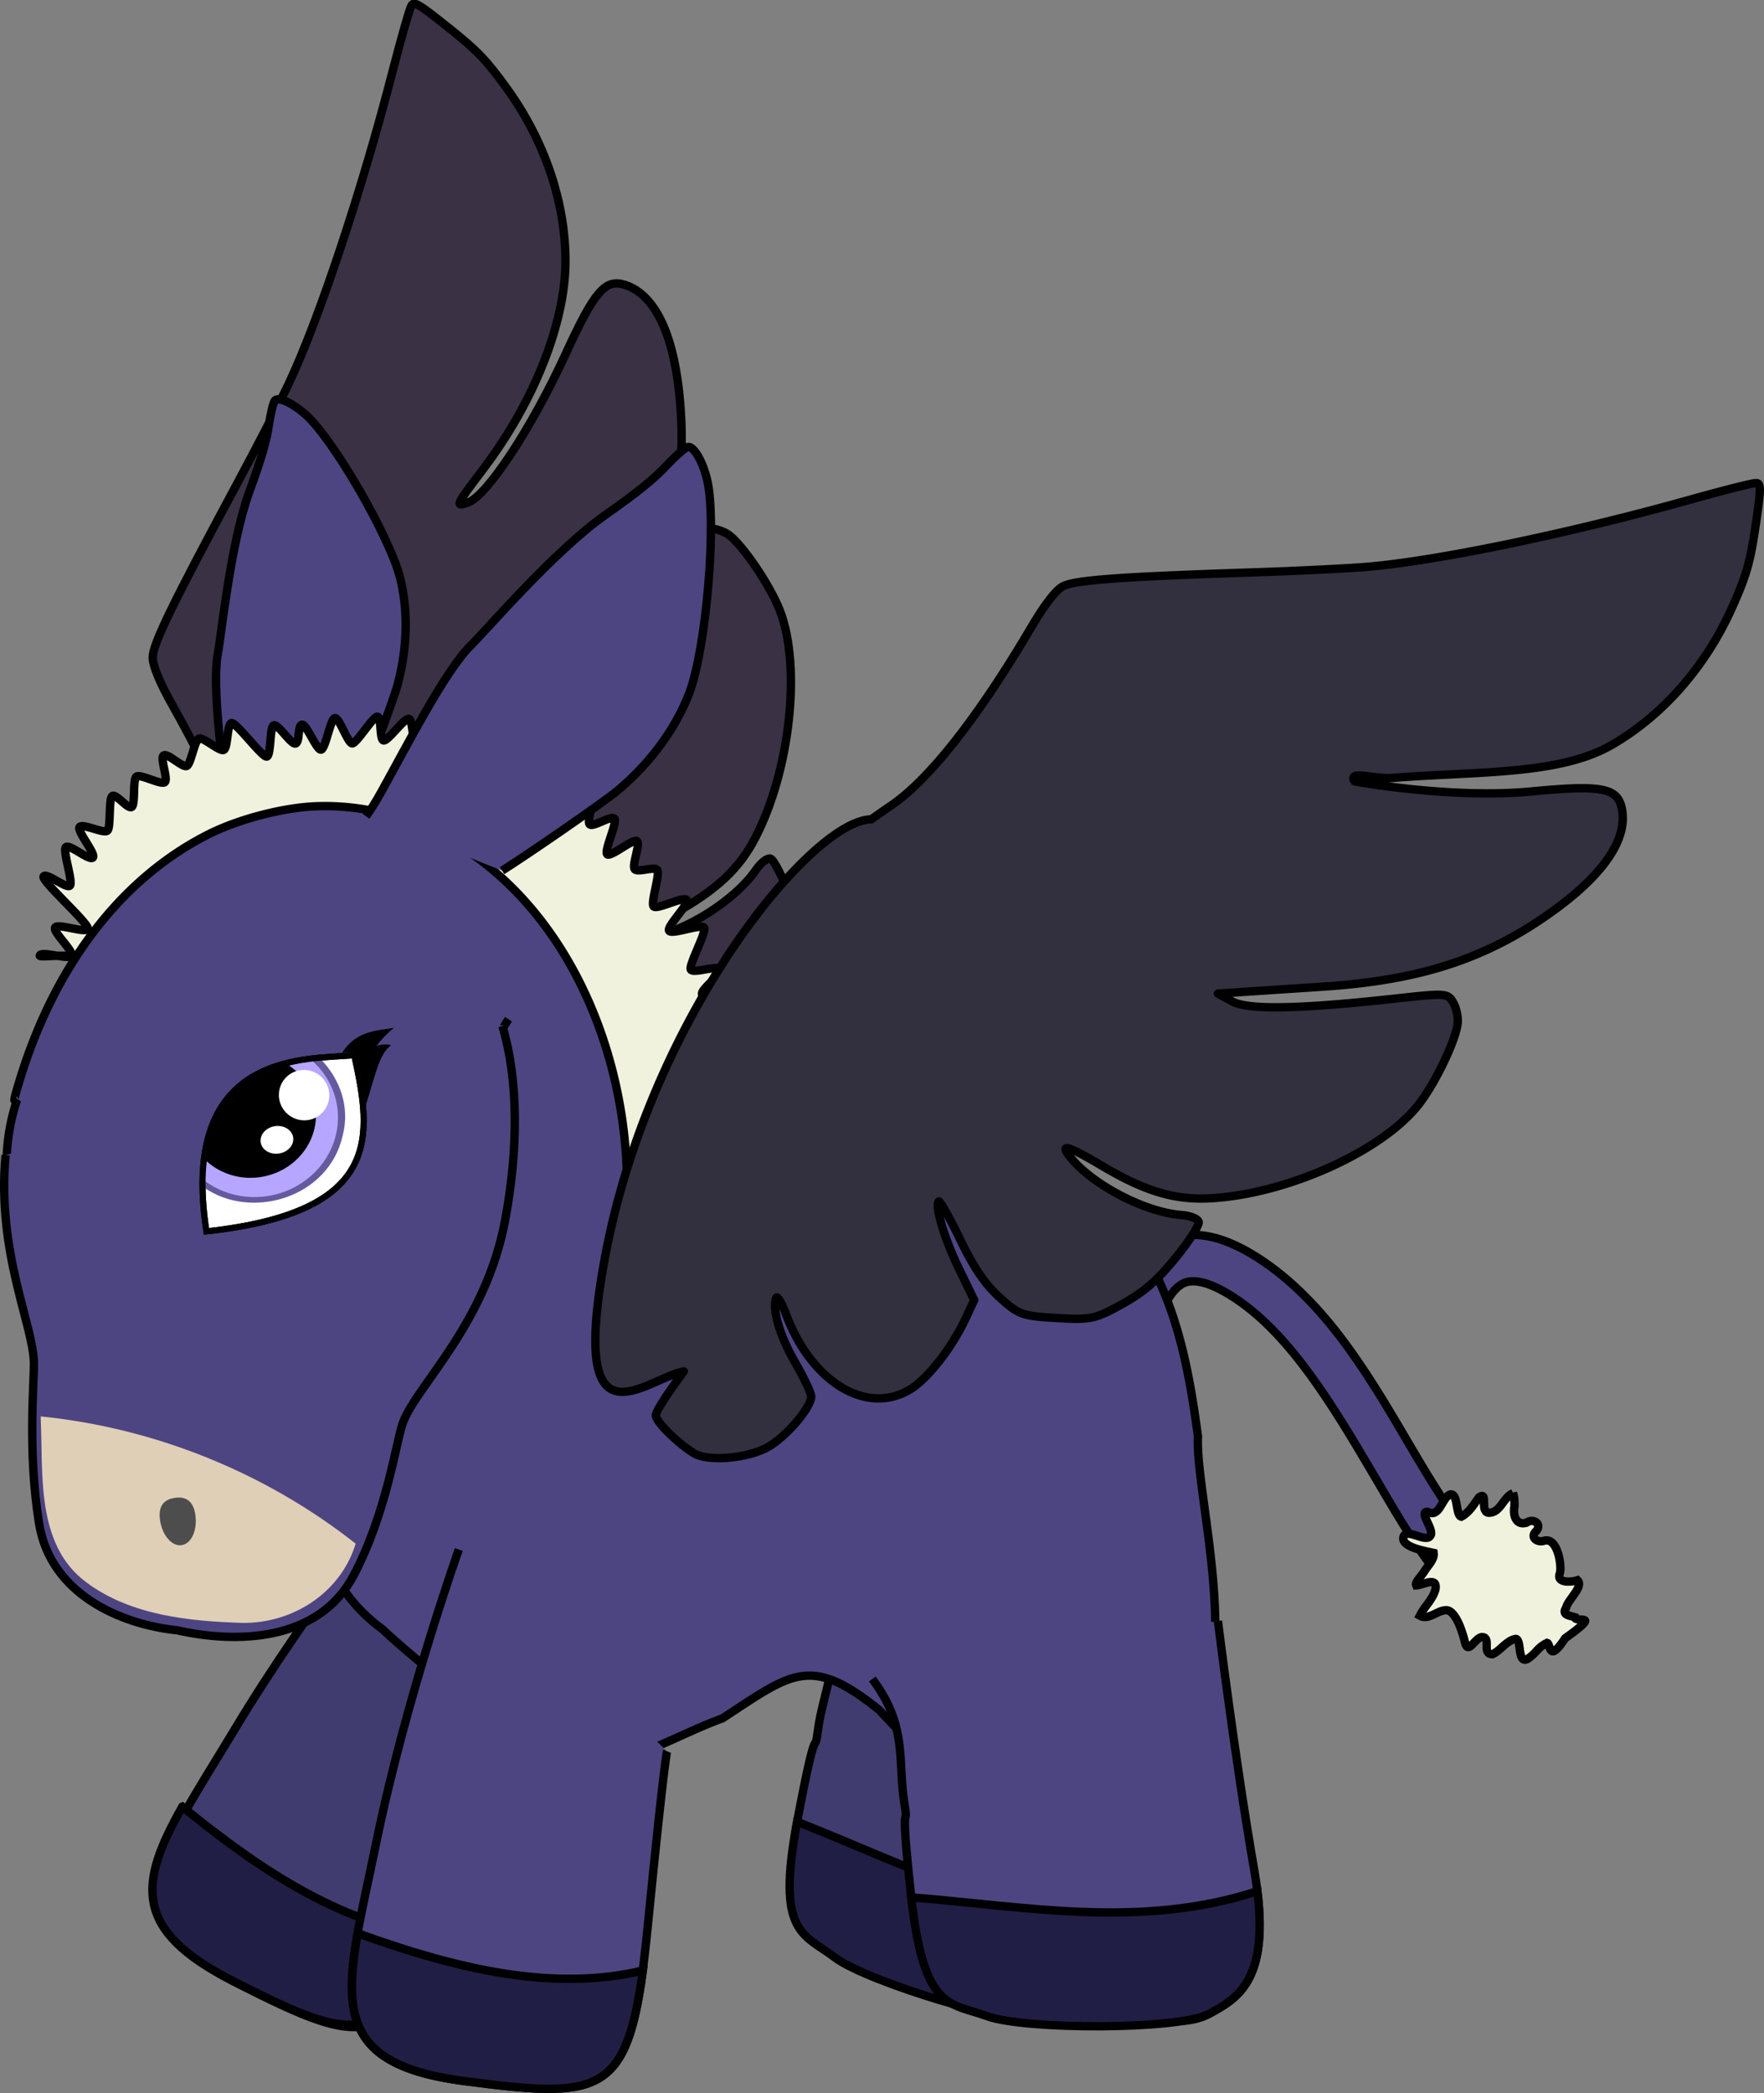 <?xml version="1.0"?>
<svg xmlns="http://www.w3.org/2000/svg" width="422.151" height="500.865" viewBox="0 0 422.151 500.865">
  <rect x="0" y="0" width="422.151" height="500.865" fill="#808080" stroke="none"/>
  <path d="M98.744 1.009c-.106.07-.195.197-.277.323-.416.622-2.426 7.65-4.49 15.644C86.616 45.501 76.49 75.998 69.266 91.45c-1.991 4.259-7.844 15.569-12.987 25.137-14.873 27.666-19.625 37.386-19.74 40.63-.067 1.897 1.671 6.095 4.578 11.264 12.312 21.894 19.326 39.525 20.13 50.52.198 2.694.37 4.698.49 5.854-7.071 12.441 14.394 69.78 58.755 107.83 36.353 31.18 29.838 6.04 32.961-2.716 2.71 6.308 5.01 10.803 5.805 11.133 1.515.63 8.37-1.241 12.395-3.419 3.425-1.857 7.471-10.45 7.555-15.997.074-4.93-2.782-13.25-5.138-15.004-.609-.454-4.634-.817-8.947-.823-7.454-.012-13.742-1.524-15.736-3.794-.501-.57 1.56-.616 4.616-.097 17.181 2.916 30.785-4.666 30.361-16.903-.17-4.934-3.644-13.506-8.059-19.868l-2.721-3.906-8.149-.587c-7.904-.575-15.969-2.474-16.52-3.891-.149-.38 4.57-.318 10.453.12 7.67.573 12.425.197 16.828-1.232 5.815-1.886 6.395-2.346 11-9.293 4.544-6.856 4.85-7.858 5.001-15.178.123-5.95-.614-9.976-3.134-16.66-1.848-4.9-3.928-8.922-4.697-9.12-.759-.196-2.308 1.028-3.47 2.728-4.862 7.105-16.635 14.62-25.05 16.022-4.68.78-3.192-.72 5.387-5.512 10.276-5.74 15.649-10.768 19.484-18.138 8.393-16.124 11.116-41.117 5.905-54.494-2.323-5.966-8.79-15.522-12.191-18.054-1.169-.87-3.346-1.585-4.838-1.587-2.621 0-2.879.385-7.739 11.38-9.417 21.307-15.385 32.008-19.068 34.242l-3.338 2.004 3.241-6.528c1.774-3.6 5.342-10.789 7.919-15.98 10.663-21.483 14.09-38.117 11.885-57.965-1.589-14.302-6.018-23.08-12.802-25.36-4.814-1.618-7.37 1.339-14.369 16.592-8.098 17.65-18.808 33.912-23.364 35.468-3.111 1.062-2.999.81 3.776-8.146 12.026-15.895 19.496-34.726 19.585-49.306.086-14.192-4.908-29.054-14.042-41.686-4.892-6.765-6.975-8.949-13.925-14.498-6.3-5.031-7.865-6.102-8.606-5.622z" fill="#3a3145" fill-rule="evenodd" stroke="#000" stroke-width="2" stroke-linecap="round" stroke-linejoin="round"/>
  <path d="M54.574 198.816c.019-1.36-.029-3.299-.282-5.84-1.126-11.277-3.572-28.943-2.18-36.426.9-4.843 3.051-26.428 7.531-38.79 2.956-8.157 4.125-12.133 4.709-16.067.426-2.877 1.086-5.527 1.463-5.89.902-.867 4.283.694 7.316 3.395 6.684 5.95 20.234 29.408 22.658 39.228 1.925 7.798 1.692 16.87-.677 25.566-.961 3.526-7.822 21.872-10.365 27.836" style="marker:none" color="#000" fill="#4d4582" stroke="#000" stroke-width="2" overflow="visible"/>
  <path d="M112.985 172.136c-1.038-.349-4.36 5.828-5.411 5.535-1.05-.292-.443-5.092-1.514-5.292-1.072-.2-5.393 5.124-6.472 4.99-1.08-.134-.718-5.232-1.796-5.358-1.078-.126-4.878 5.251-5.96 5.184-1.083-.068-.455-5.713-1.53-5.705-1.075.012-4.904 6.352-5.984 6.404-1.08.052-3.076-6.169-4.158-6.057-1.082.111-2.24 7.345-3.318 7.545-1.078.2-3.524-6.218-4.586-5.97-1.061.246-.477 4.216-1.533 4.507-1.056.29-4.136-4.687-5.183-4.365-1.047.322-.621 7.117-1.67 7.483-1.047.367-7.5-8.46-8.53-8.004-1.03.456-.777 5.925-1.792 6.415-1.014.49-4.98-3.216-5.98-2.694-1 .522-1.853 5.903-2.817 6.51-.964.61-4.628-3.137-5.583-2.489-.955.648 1.19 5.713.252 6.41-.938.695-5.882-2.077-6.784-1.322-.901.755-.2 6.45-1.086 7.211-.885.76-3.864-3.392-4.715-2.548-.851.844-.285 7.315-1.097 8.212-.812.897-5.878-1.77-6.67-.85-.792.92 3.924 6.367 3.16 7.31-.764.943-5.755-3.426-6.486-2.44-.73.986 1.726 8.095 1.032 9.116-.693 1.021-5.672-3.19-6.332-2.144-.66 1.045 11.178 11.477 10.55 12.56-.627 1.084-7.21-1.435-7.793-.331-.583 1.104 4.45 5.564 3.896 6.702-.553 1.138-7.078-1.182-7.569-.02-.324.769 9.24-1.113 10.54 1.543 15.427-19.49 20.602-23.503 45.626-19.198 113.74 10.047 47.126 96.55 80.49 152.495a.424.424 0 00.218-.135c.806-.894.197-7.488.988-8.386.791-.897 4.554 2.227 5.31 1.275.755-.951-5.913-8.519-5.205-9.532.708-1.013 5.518 3.894 6.203 2.857.684-1.036-2.742-8.55-2.102-9.625.64-1.075 7.279 3.081 7.89 1.988.613-1.094-4.782-7.193-4.193-8.294.59-1.1 4.239-.43 4.782-1.559.543-1.129-2.188-5.345-1.71-6.526.478-1.181 6.781-.247 7.24-1.432.458-1.185-4.323-6.79-3.891-8 .431-1.21 5.19-1.56 5.55-2.791.363-1.23-4.557-3.61-4.216-4.845.34-1.235 6.06-2.193 6.338-3.462.279-1.269-5.652-5.481-5.44-6.765.21-1.283 7.364-.567 7.556-1.84.193-1.273-2.802-3.946-2.68-5.23.124-1.284 6.633-3.303 6.75-4.59.119-1.29-6.178-4.507-6.109-5.807.069-1.3 7.693-.584 7.68-1.887-.014-1.302-5.976-5.6-6.005-6.896-.03-1.295 4.807-.8 4.72-2.093-.087-1.294-4.025-4.56-4.171-5.838-.147-1.277 3.857-4.817 3.682-6.086-.174-1.268-5.397-2.74-5.642-3.989-.245-1.248 3.387-4.187 3.123-5.436-.263-1.25-4.773.357-5.11-.857-.335-1.215 5.735-6.35 5.362-7.552-.374-1.201-4.693-1.023-5.088-2.226-.395-1.203 4.796-4.767 4.352-5.93-.444-1.163-6.553 1.113-7.052-.011-.498-1.123 3.743-8.836 3.21-9.947-.535-1.112-7.83 1.767-8.401.678-.572-1.089 4.793-6.288 4.198-7.34-.596-1.052-7.26 2.5-7.923 1.495-.662-1.004 1.593-7.691.905-8.664-.688-.974-4.676.715-5.406-.22-.73-.936 1.349-5.765.586-6.66-.762-.896-6.4 3.953-7.177 3.08-.777-.873 2.537-7.677 1.723-8.511-.815-.835-5.045 2.14-5.89 1.375-.845-.766 1.363-6.013.497-6.755-.865-.742-5.29 2.674-6.178 1.977-.887-.697.105-5.857-.823-6.505-.928-.649-5.348 3.378-6.288 2.767-.94-.61.075-7.89-.898-8.416-.973-.526-4.255 3.414-5.25 2.935-.995-.48-1.41-6.688-2.43-7.102-1.02-.415-4.826 5.116-5.861 4.76-1.035-.355.116-8.444-.921-8.793z" fill="#f0f2dd" fill-rule="evenodd" stroke="#000" stroke-width="2"/>
  <g stroke="#000" stroke-width="1.806">
    <path d="M98.078 354.31s-23.663 29.16-41.972 59.608c-18.309 30.449-30.8 44.7.808 60.724 31.607 16.024 36.568 16.625 53.766-20.131 17.199-36.756 18.352-38.086 18.352-38.086" fill="#413c6f" stroke-width="2"/>
    <path d="M43.627 432.325c-10.33 18.268-11.992 29.501 12.217 41.775 28.618 14.508 35.391 16.373 49.182-10.686-22.288-2.376-42.152-15.376-61.398-31.09z" fill="#211e45" stroke-width="2"/>
  </g>
  <g stroke="#000" stroke-width="1.806">
    <path d="M197.109 383.23c4.897 13.408.014 20.547-1.35 30.7-1.002 7.454.08-4.897-4.996 22.006-5.077 26.904 15.472 34.63 29.19 38.492 13.716 3.863 22.774 10.586 30.717 8.995 7.943-1.59 17.21-3.447 20.486-29.714 3.277-26.267 9.113-59.592 9.113-59.592" fill="#413c6f" stroke-width="2"/>
    <path d="M190.763 435.936c-5.077 26.904 1.502 26.777 9.074 32.506 7.573 5.73 42.89 16.572 50.833 14.981 7.404-1.483 15.958-3.196 19.739-24.697-29.384.544-53.973-12.68-79.646-22.79z" fill="#211e45" stroke-width="2"/>
  </g>
  <g color="#000" stroke="#000" stroke-width="1.806">
    <path style="text-indent:0;text-align:start;line-height:normal;text-transform:none;block-progression:tb;marker:none;-inkscape-font-specification:Sans" d="M276.682 298.052c-3.928 2.51-6.652 6.561-8.6 10.773-5.193 11.23-6.91 26.216-10.205 35.703l10.472 3.616c3.984-11.471 5.939-26.286 9.815-34.67 1.939-4.19 3.87-6.132 5.837-6.681 1.967-.549 5.675-.173 12.206 4.3 12.943 8.865 22.925 25.533 32.371 41.568 9.446 16.035 18.06 31.94 32.765 37.274l3.783-10.424c-8.72-3.163-17.609-16.465-27.03-32.457-9.42-15.991-19.66-34.175-35.614-45.103-7.919-5.423-15.057-7.631-21.456-5.846-1.599.447-3.035 1.11-4.344 1.947z" font-weight="400" fill="#4d4582" overflow="visible" font-family="Sans" stroke-width="2"/>
    <path style="marker:none" d="M362.079 357.31c-2.396.99-2.963 4.777-5.862 4.685-2.17-.293.06-5.298-2.254-3.718-1.23 1.682-2.366 3.699-4.273 4.666-1.42-.384-.659-6.14-2.827-5.262-1.902 1.081-2.415 5.634-5.207 4.085-2.331-.147 1.789 4.422.64 5.738-1.035 1.748-5.393-1.784-6.35.06-1.177 2.761 6.05 3.743 7.148 4.014.23 1.654-1.413 3.06-2.232 4.435-.57 1.024-2.346 2.582-1.955 3.38 1.55-.053 5.124-2.29 4.64.85-.593 2.476-2.673 4.161-3.772 6.382 2.087 1.189 4.098-1.255 6.236-1.313 2.512-.162 4.265 6.245 4.585 7.757.847 3.12 2.485-1.534 4.252-1.329 2.046.268-.33 4.052 2.304 4.12 1.988-.877 3.295-3.273 5.58-3.695 1.517.11.27 6.176 2.89 4.779 2.236-1.501 2.187-2.646 4.637-3.816.88.249.259 5.069 4.311-1.105 9.129-6.544 2.413-3.395 2.296-5.059-1.156-.361-3.257-.436-2.07-2.254.382-1.892 4.288-5.072 2.726-6.559-1.32.446-5.223.806-4.224-1.69.516-1.482-.43-8.443-3.584-7.826-1.828.716-3.808-.84-1.938-2.395 1.24-1.855-1.073-2.984-2.522-1.837-2.585.68-3.226-1.986-2.822-3.934.01-1.06.045-2.156-.353-3.159z" fill="#f0f2dd" overflow="visible" stroke-width="2"/>
  </g>
  <path d="M77.935 192.893c-.7 0-1.409.012-2.111.034-7.8.253-18.475 2.997-25.718 6.611-20.368 10.164-36.133 30.203-44.754 56.904-1.158 3.585-2.01 6.655-1.904 6.82.054.083.289.054.623-.035a48.352 48.352 0 00-2.492 15.333c0 29.227 26.176 52.924 58.461 52.924 6.67 0 13.067-1.01 19.037-2.873-.574 1.496-1.136 2.963-1.626 4.465-7.14 19.343-3.409 44.109 14.053 56.765 11.805 11.028 25.29 20.083 36.966 31.256 15.575 5.87 30.294-4.8 44.409-9.9 16.606-10.85 20.982-15.312 37.492-2.041 9.159 9.78 19.403 21.243 33.921 21.356 18.402 2.822 41.169-6.48 45.136-26.306 4.548-19.924-3.363-49.513-2.735-60.504-2.908-20.685-8.328-61.885-48.874-66.595a82.938 82.938 0 00-13.568-.9c-23.074-2.523-28.313 10.47-50.23 13.637-8.125.57-16.076-.742-24.021-2.25.008-.325.025-.446.034-.796.553-21.734-5.362-43.58-16.372-60.607-13.6-21.034-34.03-33.22-55.727-33.298z" fill="#4d4582" fill-rule="evenodd" stroke="#000" stroke-width="2"/>
  <path d="M87.6 195.337c.896-1.25 2.105-3.081 3.512-5.604 6.242-11.199 15.385-29.18 21.514-35.23 3.967-3.915 19.916-22.568 32.07-31.154 8.018-5.663 11.675-8.6 14.76-11.877 2.256-2.395 4.581-4.43 5.166-4.523 1.4-.223 3.533 3.41 4.607 7.876 2.368 9.84-.196 40.372-4.29 51.056-3.25 8.483-9.329 16.757-17.151 23.3-3.172 2.654-21.406 15.258-27.624 19.153" style="marker:none" color="#000" fill="#4d4582" stroke="#000" stroke-width="2" overflow="visible"/>
  <g stroke="#000" stroke-width="1.806">
    <path d="M109.802 370.79s-12.623 35.367-19.769 70.17c-7.146 34.804-14.19 52.397 20.947 57.003 35.136 4.606 40.015 3.523 44.017-36.86 4.002-40.382 4.648-42.02 4.648-42.02" fill="#4d4582" stroke-width="2"/>
    <path d="M85.603 462.63c-3.671 20.662-1.504 31.809 25.408 35.337 31.813 4.17 38.822 3.678 42.833-26.427-21.81 5.168-44.866-.49-68.241-8.911z" fill="#211e45" stroke-width="2"/>
  </g>
  <g stroke="#000" stroke-width="2">
    <path d="M208.752 401.767c8.601 11.393 6.017 19.647 7.679 29.754 1.22 7.423-1.353-4.706 1.652 22.507 3.006 27.213 24.916 28.598 39.162 28.284 14.247-.314 24.874 3.47 32.005-.373 7.132-3.842 15.452-8.325 10.911-34.403-4.541-26.079-8.696-59.654-8.696-59.654" fill="#4d4582"/>
    <path d="M218.083 454.028c3.006 27.213 9.26 25.17 18.176 28.436 8.916 3.267 45.86 3.317 52.991-.525 6.648-3.581 14.329-7.72 11.662-29.387-27.943 9.106-55.322 3.643-82.829 1.476z" fill="#211e45"/>
  </g>
  <path style="marker:none" d="M1.325 276.409c-2.118 23.362 6.683 40.735 6.791 49.784.058 4.824-1.54 21.25 1.24 38.401 2.728 16.837 19.435 24.122 33.096 25.53 14.004 3.17 33.678 2.817 42.127-13.045 7.865-14.763 10.237-32.059 11.763-36.407 3.164-9.022 19.854-23.52 24.552-48.726 3.18-17.064 3.192-33.53-.662-46.409.017.034.174.41.178.415.02.03.373-.693 1.283-2.06" color="#000" fill="#4d4582" stroke="#000" stroke-width="2" overflow="visible"/>
  <path style="marker:none" d="M9.747 339.358c.602 13.415-1.237 30.402 11.04 39.376 10.544 7.815 24.511 9.226 37.186 9.612 12.084.171 23.578-7.215 27.143-18.963-21.63-17.025-48.006-27.671-75.358-30.446l-.01.42z" color="#000" fill="#e0cfb7" overflow="visible"/>
  <path style="marker:none" d="M46.756 362.53c-.516-3.658-2.557-4.435-4.894-4.105-2.337.33-4.084 1.64-3.568 5.298.515 3.657 2.828 6.355 5.165 6.025 2.336-.33 3.813-3.561 3.297-7.219z" color="#000" fill="#4d4d4d" overflow="visible"/>
  <path d="M49.4 294.662c42.378-4.636 39.615-22.858 35.375-42.182-10.556 1.168-42.13-1.722-35.375 42.182z" fill="#fff" stroke="#000" stroke-width="1.465"/>
  <path d="M73.943 253.839c.99-.129 1.95-.223 2.889-.308 4.495 4.68 6.98 11.316 5.182 18.18-3.313 14.973-22.033 20.506-33.462 12.264-.059-23.347 14.001-28.616 25.39-30.137z" fill="#665a9f" fill-rule="evenodd"/>
  <path d="M73.943 253.839c.235-.034.456-.036.69-.064 3.19 2.815 5.442 6.658 6.07 11.11 1.448 10.27-6.134 19.842-16.923 21.364-5.68.8-11.1-.794-15.188-3.974.62-21.89 14.246-26.954 25.35-28.436z" fill="#b6a6ff" fill-rule="evenodd"/>
  <path d="M68.874 254.786c3.49 2.233 5.99 5.834 6.597 10.138 1.137 8.063-4.807 15.568-13.277 16.762-5.102.72-9.94-1.026-13.242-4.282 1.987-14.933 11.023-20.432 19.922-22.618z" fill-rule="evenodd"/>
  <path d="M94.274 245.92c-1.83 1.584-3.199 3.008-4.23 4.418.998-.42 2.201-.565 3.563-.236-3 2.262-3.517 6.534-6.911 17.094-.001-.206-.014-.421-.02-.629l.153-6.103c-.61-1.787-.896-4.155-1.78-5.932-.193-.93-.365-1.873-.57-2.81-.748.082-1.653.138-2.59.198 3.467-5.592 9-5.261 12.385-6z"/>
  <path d="M66.741 261.886c-.068 3.326 2.576 6.1 5.907 6.195a5.972 5.972 0 006.155-5.851c.068-3.326-2.576-6.1-5.906-6.195a5.972 5.972 0 00-6.13 5.405M62.368 272.691c-.155 1.835 1.467 3.353 3.622 3.39 2.156.037 4.03-1.42 4.185-3.256.155-1.835-1.467-3.353-3.622-3.39-2.044-.035-3.855 1.278-4.153 3.01" color="#000" fill="#fff"/>
  <path d="M49.4 294.662c42.378-4.636 39.615-22.858 35.375-42.182-10.556 1.168-42.13-1.722-35.375 42.182z" fill="none" stroke="#000" stroke-width="1.465"/>
  <path d="M420.658 115.674c-.114-.056-.268-.07-.418-.078-.748-.048-7.834 1.744-15.784 3.974-28.365 7.957-59.822 14.514-76.812 16.025-4.683.416-17.402 1.035-28.26 1.391-31.393 1.03-42.185 1.802-45.047 3.331-1.676.895-4.433 4.506-7.443 9.616-12.751 21.64-24.476 36.56-33.58 42.777a214.5 214.5 0 00-4.817 3.362c-14.31.133-53.116 47.487-63.746 104.957-8.71 47.094 9.759 28.836 18.9 27.14-4.094 5.512-6.827 9.758-6.713 10.61.216 1.626 5.276 6.616 9.18 9.003 3.326 2.029 12.79 1.213 17.628-1.5 4.3-2.411 10.062-9.059 10.396-11.977.086-.754-1.621-4.417-3.782-8.15-3.733-6.452-5.582-12.65-4.62-15.514.242-.72 1.316 1.04 2.402 3.943 6.105 16.323 19.493 24.28 29.863 17.769 4.18-2.626 9.85-9.934 13.135-16.947l2.01-4.314-3.584-7.342c-3.472-7.123-5.879-15.051-4.93-16.24.254-.32 2.57 3.792 5.144 9.1 3.356 6.921 6.07 10.844 9.516 13.934 4.551 4.081 5.24 4.352 13.56 4.846 8.21.487 9.231.249 15.637-3.297 5.207-2.882 8.32-5.54 12.834-11.076 3.31-4.058 5.743-7.876 5.528-8.64-.212-.756-2.049-1.48-4.102-1.633-8.585-.636-20.996-7.043-26.434-13.616-3.025-3.656-.98-3.123 7.471 1.89 10.125 6.005 17.17 8.126 25.47 7.742 18.158-.839 41.14-11.034 50.09-22.257 3.993-5.005 9.01-15.395 9.492-19.609.166-1.447-.31-3.689-1.057-4.98-1.313-2.27-1.779-2.297-13.728-.978-23.155 2.556-35.405 2.767-39.187.704l-3.408-1.88 7.272-.475c4.005-.274 12.013-.798 17.796-1.176 23.933-1.566 40.039-6.955 56.095-18.829 11.57-8.556 16.937-16.794 15.503-23.805-1.018-4.976-4.86-5.702-21.564-4.095-19.33 1.86-42.404-2.395-42.404-2.395-1.747-2.785 4.907-.498 8.94-.825 19.867-1.612 39.82-.578 52.474-7.822 12.316-7.052 22.66-18.834 28.998-33.075 3.394-7.628 4.236-10.526 5.545-19.323 1.188-7.974 1.327-9.865.54-10.266z" fill="#322f3e" fill-rule="evenodd" stroke="#000" stroke-width="2" stroke-linecap="round" stroke-linejoin="round"/>
</svg>
